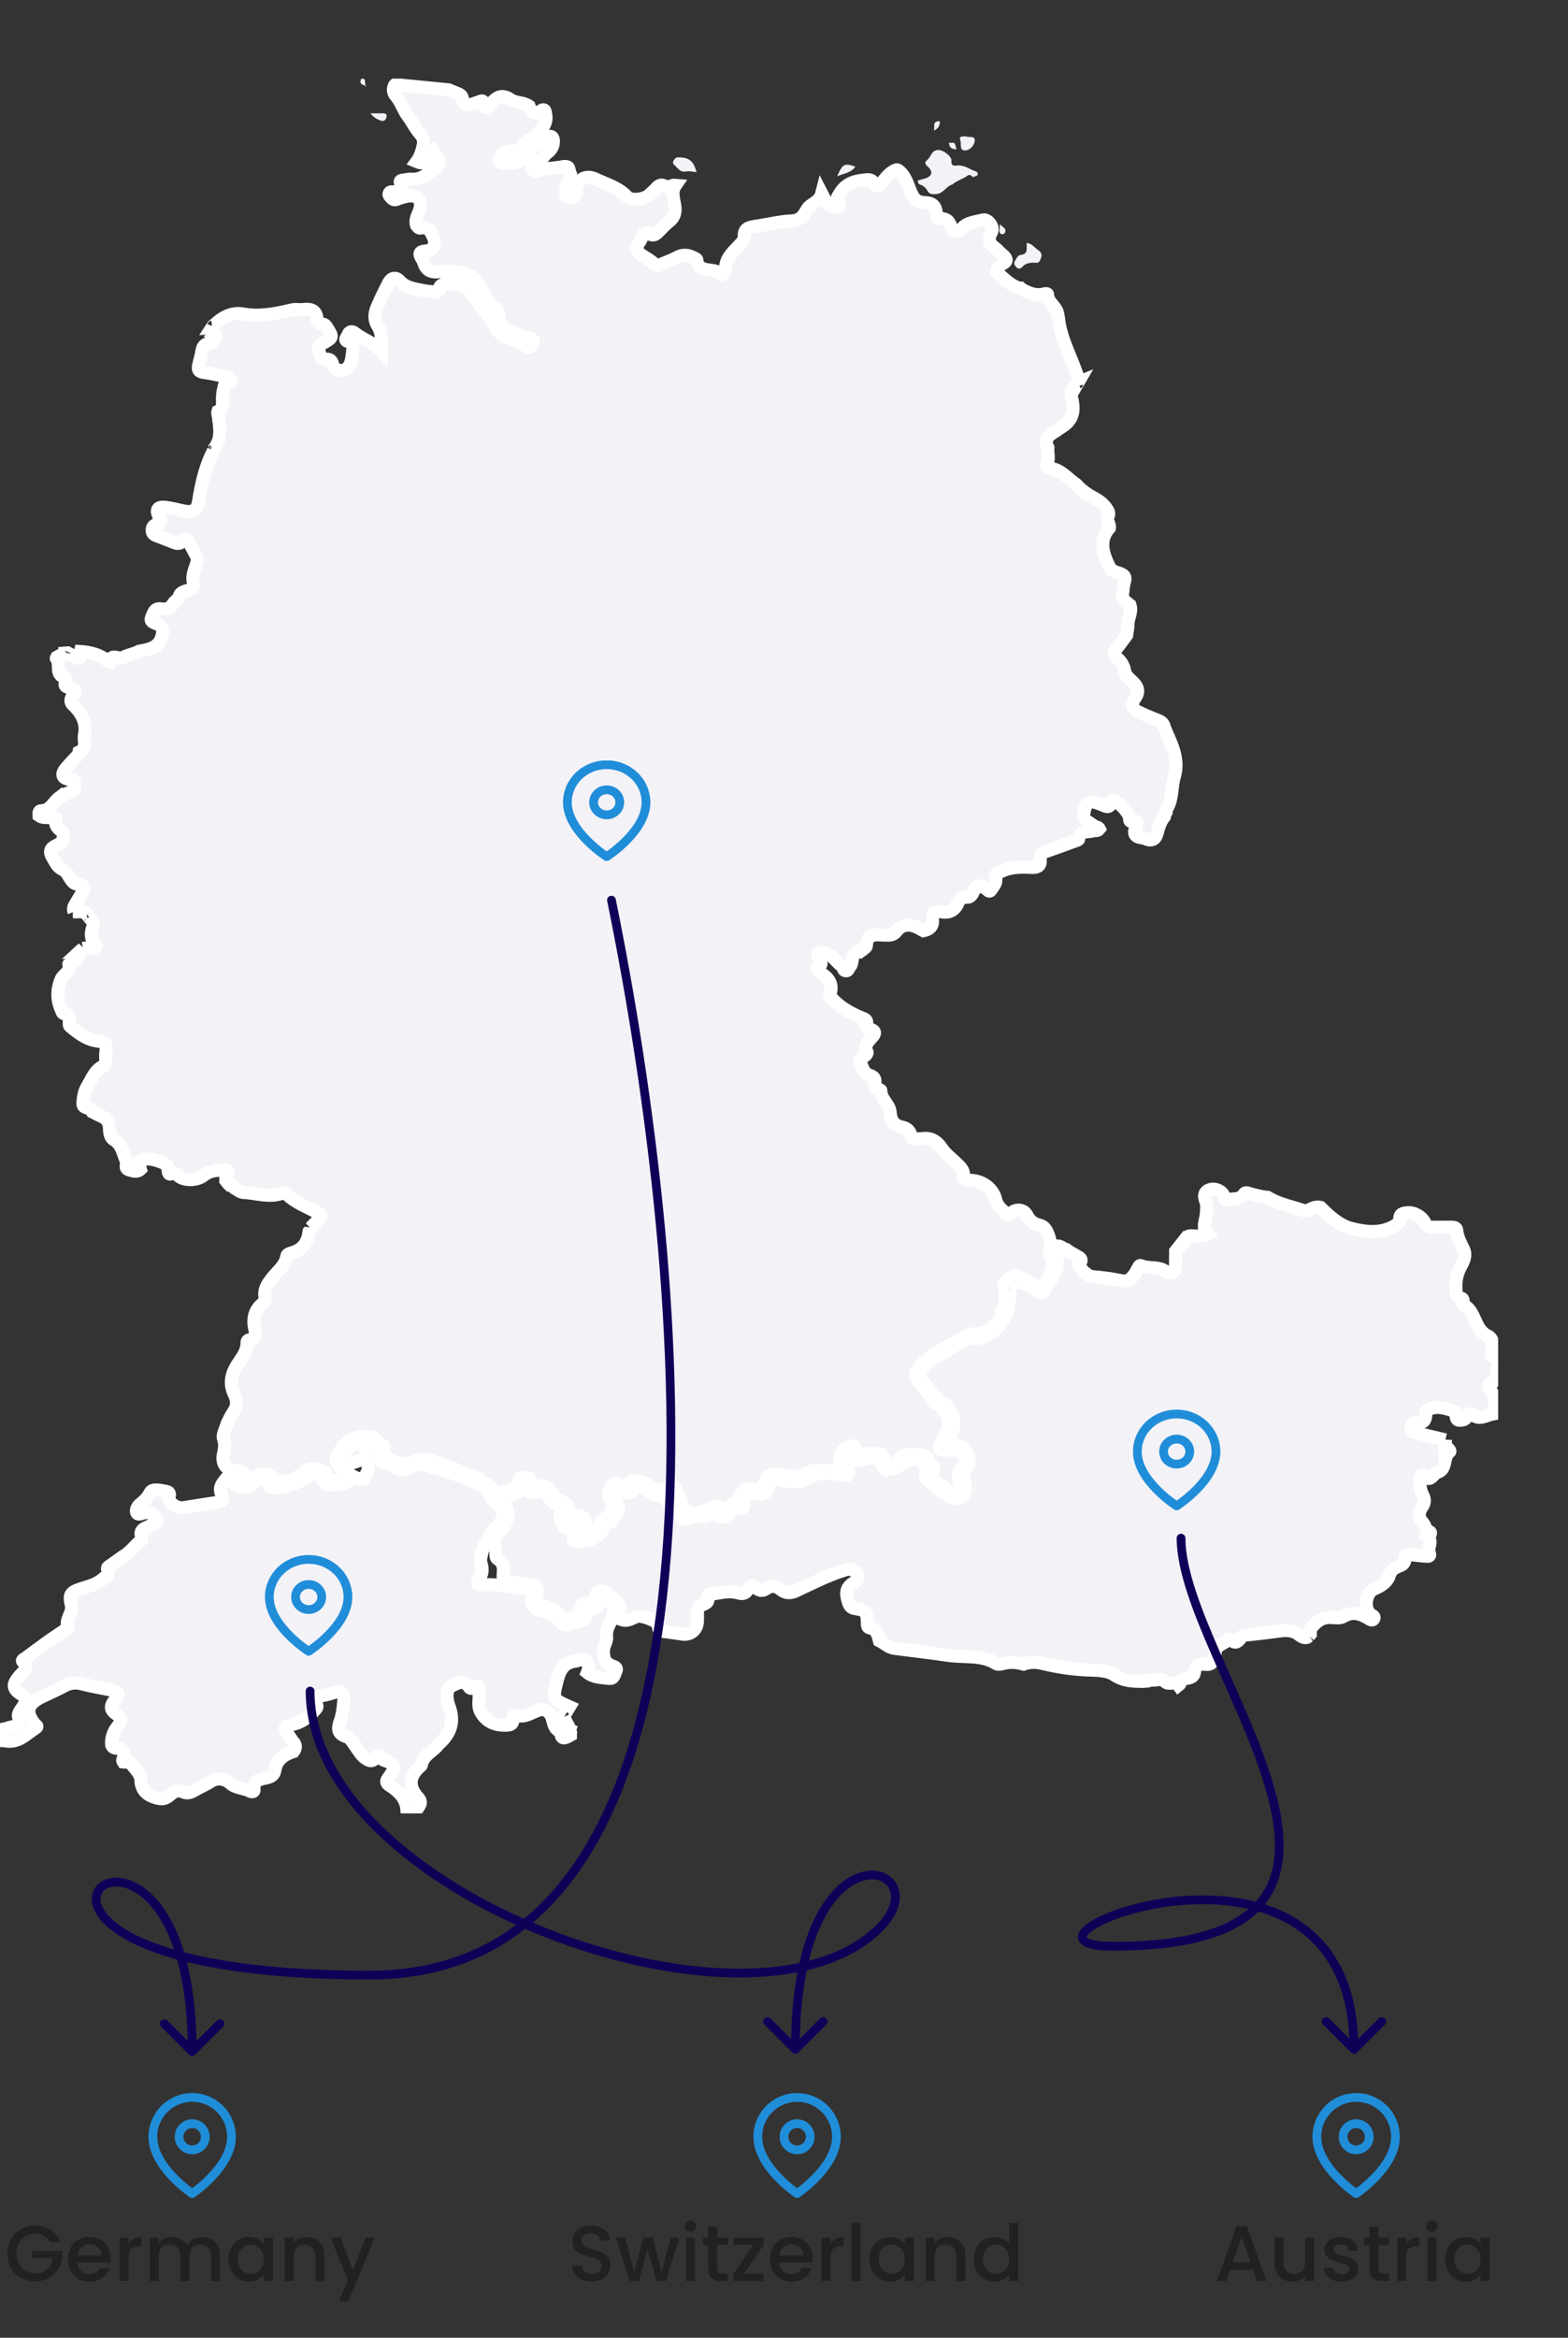 <svg xmlns="http://www.w3.org/2000/svg" width="359" height="535" viewBox="0 0 359 535" fill="none"><rect x="0" y="0" width="359" height="535" fill="#333333" stroke="none"/><g clip-path="url(#clip0_204_3909)"><path d="M330.894 330.167C330.853 330.264 330.835 330.364 330.842 330.47C330.47 331.139 331.235 331.136 331.481 331.426C331.704 331.682 332.131 332.075 331.905 332.238C330.227 333.43 331.478 336.233 329.011 336.982C328.611 337.102 328.313 337.548 327.986 337.861C327.43 338.391 326.954 338.61 326.256 337.944C325.404 337.135 325.116 337.655 325.078 338.554C325.025 339.845 325.178 341.081 325.797 342.259C326.262 343.148 326.231 343.95 325.581 344.883C324.8 346.005 324.636 347.33 325.752 348.468C326.37 349.097 326.283 350.186 327.319 350.559C327.632 350.672 327.531 351.035 327.336 351.265C327.194 351.435 327.003 351.564 326.832 351.714C328.163 352.81 326.752 354.161 327.194 355.273C327.506 356.066 327.26 356.195 326.624 356.152C325.363 356.069 324.105 355.909 322.847 355.779C322.114 355.703 321.53 355.849 321.631 356.715C321.745 357.7 321.113 358.123 320.317 358.409C319.292 358.779 318.455 359.358 318.149 360.39C317.614 362.181 316.141 362.977 314.549 363.663C312.694 364.465 312.173 368.161 313.757 369.423C314.136 369.726 314.897 369.919 314.497 370.498C314.118 371.047 313.545 370.498 313.152 370.275C311.318 369.236 309.581 368.72 307.513 369.972C306.756 370.431 305.487 370.158 304.452 370.152C302.391 370.142 301.151 371.354 300.032 372.778C300.018 373.185 300.004 373.591 299.99 373.997C299.879 374.133 299.768 374.267 299.657 374.403L299.66 374.4C299.521 374.506 299.379 374.616 299.24 374.723C298.455 374.922 297.871 374.443 297.36 374.06C296.005 373.038 294.525 373.041 292.937 373.258C290.372 373.611 287.801 373.914 285.226 374.18C284.719 374.233 284.41 374.343 284.118 374.763C283.545 375.588 282.888 376.367 281.832 375.235C281.675 375.069 281.37 374.946 281.224 375.139C280.345 376.314 278.173 376.361 278.197 378.338C278.201 378.708 277.961 379.074 277.902 379.454C277.739 380.509 277.169 381.028 276.019 380.879C274.594 380.692 273.628 381.138 273.482 382.633C273.399 383.482 272.877 383.885 272.061 384.028C271.206 384.178 270.306 384.264 270.136 385.35C270.119 385.46 269.914 385.546 269.795 385.643C269.017 384.584 267.624 385.766 266.713 384.807C265.987 384.041 264.858 384.504 263.899 384.501C263.499 384.427 263.103 384.398 262.766 384.684C262.575 384.697 262.384 384.714 262.193 384.73C262.061 384.594 261.943 384.597 261.849 384.77L261.831 384.777C259.455 384.767 257.269 384.76 255.031 383.262C253.433 382.19 250.872 382.257 248.721 382.157C245.323 382 242.001 381.484 238.728 380.695C237.213 380.329 235.799 380.296 234.361 380.832C232.731 380.392 231.105 380.253 229.444 380.752C229.027 380.879 228.415 380.932 228.089 380.725C224.68 378.581 220.729 379.387 217.039 378.824C212.974 378.208 208.884 377.762 204.805 377.226C203.429 377.047 202.501 376.024 201.334 375.455C200.997 374.24 200.872 372.912 199.197 372.569C198.432 372.412 198.623 371.716 198.596 371.18C198.471 368.753 198.203 368.514 195.795 368.131C194.76 367.964 194.464 367.468 194.12 366.256C193.519 364.132 193.915 363.087 195.743 362.035C196.222 361.759 196.876 360.846 196.132 359.997C195.368 359.125 194.53 358.949 193.363 359.312C189.509 360.517 185.941 362.341 182.327 364.039C180.896 364.712 179.832 364.632 178.738 363.756C177.661 362.894 176.611 362.757 175.465 363.56C174.648 364.132 173.88 364.086 173.137 363.427C172.376 362.747 171.695 362.791 171.232 363.723C170.732 364.735 169.999 364.832 168.953 364.532C166.83 363.923 164.742 364.592 162.643 364.842C162.275 364.885 161.806 365.108 161.934 365.407C162.528 366.792 161.364 366.992 160.548 367.378C159.863 367.701 159.669 368.197 159.676 368.857C159.683 369.632 159.71 370.411 159.665 371.187C159.551 373.081 157.966 374.273 156.097 373.944C155.023 373.754 153.929 373.664 152.855 373.468C151.92 373.298 150.666 373.674 150.749 371.926C150.791 371.021 146.913 369.599 145.902 369.902C144.776 370.238 143.786 371.117 142.459 370.691C141.767 370.471 141.243 370.348 141.479 369.356C141.642 368.663 142.281 367.828 141.673 367.142C140.777 366.133 139.846 365.075 138.703 364.379C137.855 363.863 136.614 363.813 136.409 365.354C136.263 366.456 135.7 367.016 134.439 366.839C133.279 366.679 132.91 367.338 132.969 368.354C133.007 369.01 133.098 369.939 132.191 369.929C131.065 369.919 129.946 371.257 128.88 370.095C127.573 368.67 125.957 367.891 124.088 367.378C122.583 366.966 122.931 365.527 122.987 364.562C123.059 363.333 122.757 362.867 121.492 362.717C119.779 362.518 118.094 362.075 116.381 361.882C115.394 361.772 115.137 361.439 115.203 360.513C115.301 359.119 115.506 357.747 113.876 356.708C113.212 356.285 113.876 354.777 113.153 353.865C112.25 352.726 113.202 351.934 113.893 351.122C114.293 350.649 114.658 350.153 115.033 349.66C116.885 347.236 116.663 345.009 114.296 342.975C115.902 341.803 118.65 342.705 119.435 340.315C120.665 341.267 121.715 342.256 123.417 341.23C124.185 340.771 124.974 341.134 125.325 342.056C125.766 343.215 126.593 344.017 127.806 344.453C128.629 344.749 129.057 345.192 128.522 346.088C127.855 347.206 128.56 348.252 128.935 349.244C129.258 350.096 129.898 349.657 130.471 349.291C131.093 348.891 131.76 347.859 132.417 348.395C133.001 348.871 132.149 349.78 131.92 350.496C131.694 351.202 130.77 351.967 131.444 352.59C132.042 353.139 133.074 352.73 133.932 352.6C136.027 352.277 137.556 351.325 138.334 349.377C138.435 349.127 138.64 348.731 138.81 348.725C140.266 348.681 140.283 347.43 140.944 346.674C141.948 345.525 141.805 344.66 141.104 343.581C140.832 343.165 140.544 342.722 140.627 342.189C140.773 341.274 141.044 340.538 142.268 341.134C143.393 341.68 144.509 342.216 145.096 340.471C145.277 339.939 145.899 340.049 146.316 340.165C146.917 340.335 147.608 340.508 148.036 340.908C149.471 342.243 150.947 342.812 152.768 341.627C153.008 341.47 153.341 341.384 153.567 341.617C153.908 341.963 153.557 342.219 153.334 342.446C152.507 343.298 152.573 343.834 153.904 343.811C154.78 343.794 155.127 344.207 155.318 344.949C155.499 345.645 155.763 346.324 156.031 346.993C156.26 347.563 156.531 347.902 157.327 347.543C159.196 346.694 161.507 347.596 163.282 346.238C163.359 346.178 163.651 346.244 163.727 346.341C165.068 348.002 166.173 347.103 167.219 346.031C167.81 345.422 168.442 345.072 169.339 345.146C170.249 345.219 170.489 344.856 170.34 343.93C170.138 342.669 170.774 341.836 172.24 341.826C172.702 341.826 173.171 341.78 173.63 341.833C174.943 341.983 175.687 341.463 176 340.225C176.323 338.95 176.938 338.191 178.585 338.7C179.714 339.05 180.982 338.973 182.181 339.113C184.21 339.349 185.451 337.645 187.223 337.252C187.39 337.239 187.56 337.225 187.727 337.209C187.901 337.388 188.067 337.385 188.234 337.199L188.37 337.209L188.502 337.182C189.204 337.175 189.902 337.165 190.604 337.159C191.445 337.325 192.282 337.508 193.126 337.655C194.228 337.845 194.492 337.408 194.124 336.44C193.808 335.614 193.505 334.778 193.314 333.919C193.158 333.207 193.728 332.774 194.315 332.534C195.072 332.228 195.142 332.854 195.263 333.333C195.517 334.362 196.132 334.352 197.074 334.103C198.627 333.696 200.27 333.124 201.681 334.509C201.799 334.625 201.917 334.742 202.036 334.858L202.022 334.885C202.122 335.637 202.348 336.473 203.293 336.323C204.353 336.153 205.51 335.854 206.351 335.254C209.273 333.167 210.573 333.377 212.484 336.5C211.601 337.232 211.626 337.908 212.449 338.73C214.055 340.335 215.816 341.693 217.904 342.699C219.013 343.235 219.711 343.038 220.434 342.186C221.167 341.324 221.285 340.428 220.886 339.406C220.448 338.291 220.292 337.149 221.178 336.167C222.411 334.805 221.966 333.497 221.178 332.162C220.583 331.266 219.649 330.823 218.641 330.6C216.765 330.191 216.754 330.234 217.654 328.516C217.731 328.37 217.804 328.22 217.887 328.077C219.253 325.606 218.009 322.014 215.364 320.789L215.302 320.802L214.93 320.469C213.714 319.044 212.494 317.623 211.285 316.191C210.823 315.645 210.09 315.009 210.573 314.327C211.494 313.025 212.39 311.33 213.738 310.758C216.74 309.486 219.117 307.242 222.192 306.167C225.834 306.856 227.96 304.376 229.691 302.188C230.973 300.57 231.035 298.07 231.244 295.883C231.244 295.217 231.244 294.551 231.247 293.882L231.24 293.888C231.358 293.775 231.477 293.662 231.595 293.549L231.588 293.556L231.942 293.216L231.935 293.223C232.401 293.223 232.866 293.223 233.329 293.223L233.322 293.216C233.443 293.329 233.561 293.442 233.683 293.556C235.222 293.872 236.411 294.851 237.759 295.523C238.287 295.786 238.798 296.029 239.19 295.323C240.01 293.849 240.848 292.377 241.675 290.905V290.899C242.342 290.063 241.897 289.118 241.956 288.222C242.047 287.906 242.616 287.57 242.033 287.267C241.181 286.827 241.028 286.028 241.48 285.489C241.998 284.873 242.811 285.192 243.433 285.699C243.593 285.828 243.85 285.842 244.062 285.908C244.75 286.488 245.566 286.874 246.338 287.33C247.022 287.736 248.141 288.076 247.092 289.284C246.644 289.803 248.906 292.071 250.104 292.174C252.37 292.364 254.59 292.623 256.828 293.113C258.583 293.496 259.632 291.991 260.372 290.553C260.657 290.236 260.779 289.454 261.192 289.637C262.707 290.296 264.375 289.93 265.918 290.456C266.887 290.786 267.982 292.087 269.076 290.573C269.097 290.453 269.114 290.333 269.135 290.216C269.146 288.925 269.156 287.636 269.166 286.344C269.274 286.208 269.385 286.071 269.493 285.935V285.938C269.608 285.828 269.726 285.715 269.841 285.605C269.955 285.495 270.073 285.382 270.188 285.272C270.303 285.159 270.421 285.049 270.536 284.939C270.65 284.826 270.768 284.716 270.883 284.603C270.994 284.477 271.109 284.35 271.22 284.224C271.248 284.12 271.255 284.017 271.237 283.911C271.498 283.168 271.922 282.772 272.86 282.819C274.052 282.875 275.299 283.065 276.477 282.396C275.105 280.978 276.081 279.38 276.185 277.868C276.258 276.813 276.429 275.804 276.019 274.779C275.57 273.65 275.748 272.645 277.057 272.235C278.322 271.839 279.962 272.688 280.202 273.773C280.317 274.286 280.536 274.692 281.074 274.552C282.349 274.223 283.92 274.655 284.803 273.284C285.157 272.731 285.609 273.034 286.026 273.147C287.416 273.517 288.795 273.913 290.244 274.02C292.742 275.568 295.647 276.09 298.392 277.023C299.073 277.252 299.633 276.919 300.178 276.646C300.876 276.297 301.571 276.144 302.339 276.32C304.337 278.341 306.69 280.425 309.254 281.094C312.524 281.95 316.314 282.476 319.608 280.332C320.126 279.996 320.554 279.649 320.501 279.027C320.394 277.732 321.335 277.605 322.287 277.535C323.83 277.422 325.588 278.447 326.242 279.872C326.568 280.578 327.037 280.884 327.843 280.864C329.289 280.828 330.738 280.864 332.183 280.851C332.795 280.844 333.476 280.878 333.532 281.574C333.664 283.155 334.411 284.487 335.085 285.882C335.721 287.197 335.192 288.482 334.529 289.67C333.598 291.328 333.226 293.069 333.34 294.954C333.396 295.889 333.375 296.755 334.518 297.078C335.488 297.351 334.508 298.303 335.067 298.606C338.003 300.191 337.451 304.209 340.62 305.721C342.1 306.426 341.714 308.108 341.655 309.479C341.645 309.749 341.089 310.009 341.405 310.139C343.764 311.091 342.778 312.952 342.753 314.533C342.743 315.319 342.604 316.041 341.6 316.338C340.808 316.571 340.742 317.433 341.106 317.862C342.298 319.261 341.694 321.128 342.614 322.577C342.882 322.996 342.799 323.512 342.142 323.549C340.453 323.649 338.823 325.263 337.048 323.649C336.551 323.196 336.075 323.735 335.856 324.208C335.502 324.974 334.713 325.037 334.098 325.024C333.438 325.01 333.393 324.278 333.33 323.735C333.281 323.309 333.042 322.903 332.687 322.806C330.835 322.314 328.98 321.568 327.048 322.583C326.492 322.876 326.408 323.316 326.415 323.838C326.429 325.077 325.773 325.743 324.501 325.573C323.368 325.42 323.222 326.219 323.045 326.845C322.805 327.7 323.618 327.78 324.226 327.927C326.457 328.463 328.688 328.992 330.919 329.525V329.515C330.905 329.738 330.891 329.958 330.877 330.181L330.894 330.167Z" fill="#F2F2F7" stroke="white" stroke-width="3"></path><path d="M89.511 405.998C90.595 404.702 90.332 403.741 88.722 403.115C88.299 402.948 87.694 402.852 87.513 402.542C86.947 401.57 86.419 401.72 85.835 402.439C85.21 403.205 84.619 402.968 83.9 402.542C82.711 401.836 82.162 400.661 81.391 399.642C80.755 398.803 80.341 397.741 79.191 397.388C77.319 396.812 77.305 395.531 77.826 394.096C78.416 392.461 78.611 390.763 78.726 389.065C78.84 387.347 78.125 386.871 76.429 387.357C75.658 387.58 74.893 387.843 74.104 387.973C72.749 388.2 71.676 388.509 72.492 390.184C72.749 390.713 72.315 391.093 71.967 391.482C70.55 393.077 68.885 394.289 66.689 394.695C65.171 394.975 64.865 395.634 65.862 396.826C66.328 397.382 66.627 398.071 67.113 398.607C67.812 399.376 67.76 400.085 67.179 400.847C64.976 401.553 63.309 402.735 62.937 405.122C62.77 406.184 62.106 406.63 60.98 406.87C59.591 407.163 57.919 407.399 58.163 409.49C58.242 410.173 57.589 410.103 57.172 409.886C55.737 409.147 54.021 409.294 52.645 408.049C51.592 407.096 49.82 406.687 48.201 407.729C47.012 408.495 45.661 409.031 44.448 409.77C43.597 410.289 42.773 410.472 41.863 410.063C40.747 409.56 39.903 409.95 39.066 410.665C38.124 411.471 37.446 411.96 35.751 411.431C34.302 410.978 33.402 410.492 32.763 409.374C32.443 408.818 32.29 408.115 32.262 407.469C32.189 405.748 30.803 404.773 29.941 403.501C29.483 402.822 28.784 403.344 28.232 403.248C27.929 402.822 28.232 402.465 28.319 402.113C28.582 401.001 28.273 400.295 26.998 400.128C26.435 400.055 25.817 400.038 25.573 399.383C25.41 397.758 25.928 396.32 26.956 395.065C27.832 393.996 27.856 393.09 26.637 392.275C25.316 391.389 25.136 390.513 26.216 389.175C27.519 387.557 27.245 387.131 25.195 386.708C23.054 386.265 20.89 385.919 18.78 385.366C17.276 384.97 15.99 385.137 14.649 385.866C12.995 386.761 11.254 387.517 9.555 388.336C6.233 389.941 5.754 391.799 7.967 394.575C8.193 394.858 8.801 395.038 8.186 395.424C6.028 396.792 4.239 398.99 1.181 398.384C0.764 398.301 -0.299 398.497 0.08 397.951C0.597 397.205 -0.813 395.93 0.879 395.684C1.501 395.594 2.095 395.344 2.71 395.201C3.916 394.921 5.083 394.868 4.277 393.007C3.884 392.101 5.045 391.009 5.573 390.047C6.077 389.125 6.181 388.523 5.097 387.887C2.404 386.312 3.12 385.207 4.489 383.519C5.257 382.573 6.807 381.794 5.233 380.256C4.861 379.893 5.677 379.593 6.004 379.347C7.766 378.022 9.559 376.73 11.341 375.425C12.606 374.573 13.874 373.724 15.132 372.865C15.316 372.739 15.632 372.489 15.598 372.412C14.788 370.588 16.769 369.173 16.341 367.372C15.747 364.865 16.095 364.392 18.697 363.54C20.375 362.987 22.123 362.601 23.489 361.382C24.177 360.767 25.236 360.437 24.646 359.172C24.423 358.696 25.028 358.433 25.382 358.176C26.247 357.541 27.13 356.925 28.006 356.302C29.691 355.386 30.779 353.845 32.168 352.62C32.363 352.45 32.592 352.077 32.519 351.911C31.654 349.907 33.419 349.72 34.569 349.081C35.122 348.775 36.189 348.685 35.921 347.856C35.643 346.993 34.927 346.241 33.809 346.158C33.579 346.141 33.346 346.178 33.117 346.191C32.488 346.231 31.64 346.92 31.303 346.141C31.05 345.559 31.512 344.676 32.085 344.234C33.068 343.478 33.801 342.729 34.406 341.56C34.917 340.575 36.793 341.091 38.062 341.317C39.045 341.494 38.816 342.159 38.656 342.865C38.437 343.841 40.574 345.269 41.863 345.066C44.552 344.646 47.238 344.204 49.931 343.811C51.008 343.654 51.217 342.825 50.876 342.233C49.733 340.235 51.265 339.176 52.408 337.585C52.686 339.589 54.313 339.975 55.602 340.265C57.061 340.595 58.117 339.23 59.295 338.504C60.425 338.354 61.331 338.467 61.589 339.819C61.745 340.648 62.544 340.468 63.156 340.415C65.772 340.185 68.204 339.556 70.341 337.938C71.943 336.723 73.257 337.146 74.104 338.897C74.299 339.296 74.424 339.792 75.004 339.776C76.141 339.746 77.315 340.089 78.399 339.486C78.573 339.403 78.743 339.323 78.917 339.24L79.004 339.28L79.091 339.236C79.379 339.21 79.674 339.193 79.831 338.9C79.831 338.9 79.859 338.86 79.855 338.86C80.414 338.597 79.751 337.861 80.366 337.618C81.783 338.467 83.232 338.807 83.451 338.244C83.837 337.252 84.671 336.29 84.16 335.085C83.826 334.296 83.281 333.959 82.409 334.212C81.863 334.372 81.304 334.519 80.79 334.755C79.528 335.331 78.597 335.128 78.052 333.826C78.132 333.487 78.02 333.084 78.396 332.837L78.75 332.505C79.212 332.018 79.737 331.572 80.123 331.033C80.783 330.107 81.818 330.107 82.756 330.041C83.736 329.971 83.093 330.887 83.358 331.296C83.625 331.712 83.906 331.869 84.313 331.519C85.751 330.287 85.925 331.722 86.137 332.435C86.499 333.653 87.044 334.542 88.42 334.815C89.164 334.962 89.813 335.341 90.408 335.791C91.141 336.346 91.853 336.426 92.798 336.173C94.223 335.791 95.647 334.918 97.131 335.248C101.61 336.24 105.853 337.895 109.97 339.846C112.044 340.991 112.406 343.531 114.473 344.826C115.206 345.286 115.589 347.11 114.553 348.385C112.753 350.606 110.873 352.786 110.245 355.669C110.088 356.392 109.914 357.084 110.13 357.784C110.526 359.062 110.491 360.191 109.675 361.396C108.796 362.691 110.008 362.731 110.877 362.691C114.136 362.538 117.291 363.184 120.481 363.666C121.652 363.843 121.992 364.296 121.805 365.261C121.405 367.305 122.375 368.381 124.404 368.65C126.232 368.893 127.326 370.122 128.452 371.297C129.05 371.92 129.581 372.079 130.387 371.667C130.985 371.36 131.673 371.19 132.344 371.037C133.535 370.764 134.595 370.445 134.303 368.91C134.206 368.397 134.491 368.004 135.089 368.094C136.6 368.324 137.173 367.518 137.375 366.276C137.576 365.018 138.171 365.331 138.876 365.904C140.766 367.435 141.002 368.567 139.856 370.991C139.289 372.186 138.702 373.255 138.897 374.749C138.998 375.505 138.219 376.571 138.171 377.623C138.091 379.234 138.344 380.586 140.148 381.241C140.697 381.441 141.44 381.634 140.989 382.52C140.631 383.226 140.631 384.268 139.376 384.101C137.681 383.875 135.898 383.935 134.48 382.766C134.863 381.837 134.925 380.922 134.185 380.133C133.407 379.304 132.587 380.066 131.781 380.149C128.73 380.466 128.018 382.76 127.458 385.017C126.503 388.875 126.576 388.892 130.38 390.593C129.95 391.302 129.522 392.005 129.095 392.711C128.904 392.841 128.834 392.974 129.084 393.114L129.077 393.097C129.178 393.263 129.279 393.43 129.383 393.6C129.383 393.6 129.394 393.736 129.394 393.739C129.508 393.916 129.619 394.092 129.734 394.266L129.741 394.405C129.856 394.582 129.967 394.758 130.082 394.931V395.071C130.116 395.347 130.116 395.637 130.419 395.8L130.412 395.82C130.474 396.017 130.54 396.21 130.603 396.406C130.603 396.636 130.599 396.866 130.596 397.095C129.522 397.691 128.393 398.42 128.414 396.29C126.252 395.601 126.979 393.263 125.756 392.012C124.977 391.216 124.3 391.063 123.184 391.422C121.614 391.932 120.206 393.147 118.302 392.544C117.59 392.318 117.534 393.173 117.486 393.57C117.336 394.782 116.621 394.812 115.564 394.808C113.111 394.802 111.304 393.913 110.095 391.832C109.272 390.41 109.855 388.909 109.661 387.454C109.55 386.615 110.099 384.977 108.16 386.305C107.882 386.495 107.569 386.365 107.42 386.109C106.308 384.188 104.685 385.233 103.525 385.766C102.319 386.315 102.232 387.753 102.427 389.009C102.52 389.605 102.694 390.197 102.899 390.77C104.049 394.009 103.156 396.709 100.599 398.993C100.349 399.216 100.154 399.496 99.935 399.749C98.646 401.031 96.829 401.909 96.471 403.917C96.44 404.1 96.189 404.253 96.026 404.403C93.656 406.537 93.465 408.954 95.724 411.405C96.895 412.676 95.752 413.385 95.331 414.288C95.046 414.897 94.532 415.246 93.795 414.85C93.58 414.734 93.187 414.88 93.177 414.447C93.118 411.697 91.401 410.01 89.184 408.575C87.718 407.626 89.16 406.85 89.504 406.018L89.511 405.998Z" fill="#F2F2F7" stroke="white" stroke-width="3"></path><path d="M187.835 336.496C186.528 336.37 185.329 336.566 184.242 337.362C182.953 338.304 181.455 337.748 180.044 337.728C179.475 337.721 178.898 337.615 178.335 337.505C176.604 337.169 175.413 337.642 175.072 339.439C174.822 340.758 173.835 340.908 172.716 340.774C171.219 340.598 169.888 340.804 169.429 342.392C169.002 343.874 167.518 344.207 166.559 345.106C166.316 345.332 166.048 345.585 165.68 345.269C164.617 344.36 163.561 344.806 162.504 345.279C161.622 345.675 160.788 346.075 159.752 346.168C157.775 346.344 156.5 345.981 156.08 343.821C155.899 342.898 155.127 342.039 154.829 341.047C154.53 340.049 153.762 339.962 152.914 340.415C151.33 341.26 149.919 341.26 148.567 339.919C147.779 339.133 146.576 339.1 145.52 338.853C144.908 338.71 144.29 338.827 144.147 339.509C143.939 340.498 143.383 340.382 142.632 340.129C141.865 339.872 140.961 338.963 140.287 339.786C139.557 340.674 139.05 342.066 139.655 343.065C141.055 345.369 139.901 346.607 138.07 347.812C137.674 348.072 137.473 348.611 137.195 349.031C136.885 349.497 136.66 350.036 136.27 350.426C135.468 351.235 134.175 351.758 133.317 351.365C132.42 350.952 133.498 349.973 133.709 349.254C133.904 348.591 134.571 347.969 133.633 347.376C132.81 346.857 132.003 346.547 131.149 347.383C130.815 347.709 130.353 348.245 129.86 347.876C129.29 347.446 129.456 346.827 129.814 346.228C130.523 345.049 130.03 344.267 128.831 343.707C128.018 343.328 127.17 343.032 126.666 342.159C125.384 339.939 125.033 339.806 122.295 340.175C121.722 340.252 121.065 340.681 121.347 339.569C121.489 339.003 121.802 338.267 120.808 338.144C120.03 338.048 118.953 337.881 118.737 338.853C118.167 341.427 115.818 341.111 114.029 341.717C113.591 341.863 113.344 341.73 113.108 341.27C112.469 340.029 111.176 339.476 110.005 338.813C108.963 337.711 107.364 337.761 106.082 337.089C104.029 336.01 101.77 335.248 99.532 334.549C98.299 334.162 96.885 333.73 95.627 334.229C93.177 335.208 90.912 335.195 88.723 333.686C88.678 333.653 88.622 333.626 88.57 333.61C87.607 333.333 87.239 332.801 87.736 331.875C88.094 331.206 88.038 330.653 87.124 330.574C86.454 330.517 86.242 330.077 86.103 329.608C85.908 328.952 85.502 328.882 84.838 328.792C81.235 328.31 78.942 329.938 77.357 332.831C76.488 334.172 77.263 335.071 78.222 335.967C78.597 336.32 79.411 336.25 79.362 337.019L79.386 337.089C79.268 337.202 79.15 337.315 79.032 337.428V337.415C78.41 337.538 78.448 338.038 78.386 338.477C76.912 338.74 75.262 339.546 74.692 337.239C74.584 336.809 74.07 336.646 73.611 336.493C72.027 335.96 70.557 336.017 69.268 337.165C67.704 338.56 65.769 338.977 63.733 339.123C63.305 339.153 62.67 339.356 62.506 338.817C61.86 336.696 60.307 337.422 58.886 337.681C58.427 337.911 57.951 338.114 57.517 338.377C56.304 339.116 55.435 339.466 55.668 337.435C55.786 336.42 54.74 336.666 54.132 336.629C51.891 336.49 50.734 335.085 51.123 332.971C51.346 331.759 51.655 330.637 51.179 329.278C50.842 328.323 51.679 326.988 51.992 325.823C52.447 324.96 52.815 324.042 53.375 323.246C54.337 321.878 54.382 320.592 53.642 319.088C52.635 317.037 52.791 315.016 53.952 312.935C54.963 311.127 56.624 309.546 56.551 307.265C56.54 306.959 56.745 306.686 57.03 306.643C58.952 306.353 58.552 305.198 58.291 303.926C57.84 301.722 58.298 299.705 60.234 298.223C60.738 297.837 60.765 297.354 60.682 296.885C60.366 295.134 61.231 293.845 62.267 292.524C63.521 290.925 65.314 289.654 65.672 287.466C65.752 286.977 66.454 286.811 66.923 286.674C69.407 285.958 70.453 284.217 70.769 281.917C71.075 281.65 71.124 281.291 71.176 280.928L71.151 280.948C71.269 280.815 71.391 280.685 71.509 280.552C72.1 279.959 72.698 279.37 73.278 278.767C73.563 278.471 73.83 278.144 73.226 277.881C73.094 277.792 72.962 277.698 72.829 277.608L72.812 277.578C70.356 276.22 67.635 275.265 65.602 273.25C65.362 273.014 65.025 272.934 64.647 273.071C61.634 274.163 58.653 273.021 55.661 272.884C55.001 272.854 54.372 272.248 53.729 271.909C53.493 271.499 53.142 271.256 52.642 271.246C52.541 271.153 52.444 271.063 52.343 270.97L52.312 270.913C52.211 270.793 52.11 270.677 52.013 270.557L52.023 270.567C51.915 270.434 51.808 270.301 51.7 270.171C51.7 269.994 51.7 269.818 51.7 269.638C52.034 269.349 52.023 268.952 52.061 268.57C52.124 268.523 52.131 268.466 52.082 268.406C52.291 268.207 52.298 268.037 52.006 267.91C50.056 267.674 48.145 267.787 46.575 269.032C45.188 270.128 42.468 270.304 41.005 269.235C40.466 268.843 40.171 268.044 39.149 268.636C38.604 268.952 38.493 268.133 38.486 267.777C38.465 266.615 37.749 266.236 36.724 265.866C35.042 265.26 33.374 264.791 31.807 265.863C31.029 266.396 32.058 266.982 32.19 267.557C31.384 268.356 30.452 267.964 29.601 267.734C28.343 267.398 29.205 266.322 28.941 265.76C28.173 264.115 27.975 262.124 26.276 260.946C24.875 260.24 25.174 258.605 25.018 257.676C24.639 255.419 22.683 255.502 21.453 254.557C21.369 254.49 21.241 254.477 21.133 254.437C21.046 254.294 20.973 254.141 20.866 254.014C20.32 253.391 18.882 253.708 18.982 252.433C19.087 251.128 19.239 249.833 19.966 248.661C21.032 246.936 21.627 244.885 23.757 243.923C24.292 243.68 24.201 243.067 24.212 242.575C24.226 241.965 24.146 241.346 24.243 240.75C24.559 238.803 24.094 238.496 22.137 238.213C19.723 237.864 17.825 236.332 16.015 234.834C15.768 234.631 15.88 233.989 15.883 233.552C15.89 232.777 15.831 232.078 14.785 232.004C14.257 231.968 14.239 231.558 14.076 231.202C12.982 228.852 13.002 226.478 13.975 224.131C14.462 222.959 16.293 222.409 15.744 220.685C15.716 220.595 16.481 220.245 16.898 220.059C17.495 219.789 18.037 219.493 18.048 218.757L17.995 218.707C18.103 218.574 18.211 218.438 18.319 218.305C18.444 218.032 18.565 217.755 18.691 217.482C18.805 217.326 18.92 217.169 19.035 217.013L19.007 217.039C19.931 216.86 20.939 217.322 21.811 216.71H21.835C22.165 216.533 22.05 216.357 21.835 216.184C20.692 214.935 20.761 213.524 21.276 212.082C21.533 211.356 21.338 210.814 20.765 210.341C20.65 210.211 20.539 210.078 20.424 209.948C20.424 209.948 20.438 209.968 20.435 209.968C20.317 209.815 20.198 209.662 20.08 209.509L20.07 209.359C20.039 209.126 19.91 208.983 19.656 208.959L19.576 208.923C19.576 208.923 19.497 208.953 19.493 208.953C18.694 208.387 17.766 208.783 16.911 208.636L16.953 208.63C16.647 207.927 16.971 207.355 17.342 206.772C17.791 206.066 18.169 205.317 18.635 204.621C19.458 203.383 19.556 202.471 17.652 202.317C16.939 202.261 16.581 201.775 16.216 201.252C15.675 200.473 15.23 199.408 14.451 199.051C13.082 198.426 12.759 197.43 12.068 196.295C10.89 194.354 12.102 193.878 13.242 193.315C14.42 192.733 14.583 191.92 14.476 190.868C14.458 190.705 14.49 190.452 14.396 190.392C13.312 189.696 12.457 188.964 12.797 187.479C12.884 187.106 12.061 187.129 11.606 187.106C10.699 187.056 9.747 187.236 8.937 186.65C8.906 186.207 8.874 185.548 9.375 185.548C11.713 185.555 12.235 183.324 13.788 182.395C13.92 182.292 14.052 182.189 14.184 182.086L14.232 182.126C15.004 181.753 15.765 181.353 16.554 181.017C17.575 180.584 16.946 179.738 17.064 179.109C17.186 178.463 16.501 178.427 15.97 178.367C14.347 178.187 13.934 177.295 14.934 176.02C15.591 175.184 16.349 174.415 17.075 173.626C17.495 173.17 17.999 172.774 18.1 172.124C19.104 171.662 19.472 170.896 19.358 169.844C19.292 169.248 19.253 168.622 19.361 168.036C19.893 165.136 18.52 162.986 16.488 161.071C16.012 160.352 16.279 159.756 16.759 159.137C17.415 158.288 17.415 157.619 16.098 157.426C15.178 157.289 14.556 156.966 15.098 155.904C15.258 155.591 15.164 155.145 14.823 155.042C12.433 154.293 14.024 151.939 12.888 150.694C12.86 150.664 12.982 150.508 13.03 150.408C13.173 150.331 13.312 150.251 13.454 150.171C13.69 150.045 13.927 149.918 14.163 149.792L14.149 149.805C14.385 149.689 14.622 149.575 14.858 149.459C14.858 149.459 14.844 149.476 14.844 149.472C15.063 149.456 15.282 149.439 15.501 149.422C15.945 149.665 16.376 149.938 16.842 150.141C17.287 150.334 17.69 150.834 18.235 150.558C18.972 150.188 18.284 149.575 18.406 149.099C20.64 149.249 22.714 149.798 24.511 151.127C24.677 151.25 24.927 151.267 25.136 151.333C25.616 149.422 27.203 151.067 28.197 150.471C29.281 149.822 30.692 149.722 31.825 149.056C34.059 148.603 36.318 148.354 37.068 145.62C37.44 144.262 37.409 143.466 36.029 142.82C35.4 142.527 34.215 142.364 34.733 141.256C35.16 140.343 35.327 139.032 37.016 139.355C38.124 139.564 39.017 139.152 39.643 138.159C40.025 137.553 40.928 137.117 41.043 136.511C41.391 134.637 44.855 135.676 44.288 133.405C43.847 131.641 44.643 130.282 45.07 128.781C45.216 128.268 45.272 127.819 45.022 127.349C44.417 126.214 43.84 125.065 43.191 123.957C42.846 123.368 42.346 122.991 41.776 123.794C41.231 124.563 40.546 124.423 39.799 124.127C38.524 123.617 37.238 123.131 35.953 122.642C35.331 122.405 34.83 122.129 34.848 121.353C34.862 120.651 35.091 120.248 35.852 120.035C37.148 119.672 36.689 118.853 36.321 118.054C35.668 116.642 36.147 115.913 37.746 116.093C39.226 116.26 40.678 116.652 42.141 116.962C44.052 117.368 45.147 116.762 45.446 114.878C46.085 110.83 46.933 106.848 48.872 103.152L48.865 103.159C49.146 103.002 49.163 102.736 49.177 102.47C50.807 100.279 50.31 97.842 50.015 95.445C49.963 95.016 49.751 94.603 49.893 94.157C50.793 93.717 51.008 92.968 50.95 92.076C50.873 90.914 51.008 89.775 51.273 88.637C51.384 88.161 51.492 87.818 52.037 87.688C52.402 87.601 52.968 87.541 52.861 87.039C52.77 86.606 52.322 86.33 51.846 86.233C50.112 85.877 48.385 85.444 46.634 85.224C45.366 85.064 45.279 84.439 45.505 83.506C45.685 82.757 45.88 82.012 46.054 81.263C46.321 80.087 46.224 78.706 48.09 78.586C48.399 78.566 48.667 77.957 48.952 77.62L48.924 77.577C49.803 77.247 49.469 76.741 49.059 76.335C48.628 75.906 48.427 75.463 48.562 74.884L48.552 74.9C48.799 74.874 48.892 74.724 48.896 74.501C50.79 72.733 52.895 71.358 55.696 71.864C59.549 72.563 63.229 71.764 66.923 70.915C67.145 70.865 67.378 70.849 67.607 70.819C68.128 70.835 68.656 70.918 69.164 70.855C70.988 70.626 72.433 70.819 72.572 73.049C72.607 73.632 72.979 74.238 73.809 74.195C74.383 74.165 74.598 74.561 74.841 74.94C76.29 77.184 76.287 77.251 73.9 78.562C73.174 78.962 72.624 79.441 72.993 80.277C73.337 81.063 73.187 82.328 74.664 82.208C75.522 82.141 75.922 82.531 76.127 83.277C76.422 84.335 77.27 84.865 78.323 84.785C79.411 84.702 80.05 83.819 80.314 82.917C80.637 81.812 80.71 80.633 80.839 79.481C80.905 78.905 80.773 78.279 80.046 78.206C78.42 78.036 79.536 77.131 79.661 76.688C79.88 75.926 80.547 75.649 81.263 76.239C83.055 77.71 85.432 78.346 87.333 80.354C87.388 78.13 87.583 76.312 86.433 74.507C85.665 73.309 85.703 71.797 86.249 70.482C87.058 68.531 88.014 66.634 88.976 64.743C89.557 63.601 90.599 63.298 91.471 64.277C92.892 65.881 94.835 66.084 96.739 66.471C97.524 66.63 98.334 66.707 99.133 66.803C99.863 66.893 100.568 66.923 100.641 65.941C100.676 65.495 100.978 65.305 101.381 65.129C102.868 64.476 106.576 65.282 107.5 66.6C109.522 69.487 111.857 72.157 113.633 75.217C114.286 76.342 115.471 77.114 116.847 77.584C118.084 78.007 119.373 78.399 120.408 79.248C120.77 79.545 121.142 79.565 121.503 79.275C121.861 78.992 122.187 78.689 122.146 78.17C122.097 77.55 121.628 77.537 121.166 77.46C119.366 77.171 117.855 76.259 116.274 75.446C114.894 74.737 114.217 73.748 114.164 72.29C114.14 71.618 114.078 70.789 113.49 70.469C111.381 69.324 110.916 67.166 109.891 65.372C108.57 63.051 106.416 62.299 103.879 62.179C102.726 62.126 101.555 62.069 100.412 62.193C98.848 62.362 97.729 61.953 97.163 60.478C97.017 60.122 96.913 59.739 96.715 59.413C96.03 58.304 95.63 57.528 97.66 57.425C99.195 57.345 99.876 55.757 99.286 54.445C98.709 53.164 98.261 51.795 96.301 52.185C95.835 52.278 95.617 51.858 95.373 51.556C94.932 50.277 95.7 49.212 96.065 48.083C96.791 45.833 95.575 44.428 93.229 44.904C92.451 45.06 91.666 45.267 90.94 45.576C90.342 45.833 89.974 45.699 89.602 45.27C89.348 44.974 88.959 44.711 89.098 44.281C89.293 43.678 89.873 44.008 90.279 43.905C91.291 43.645 92.708 43.629 91.76 41.974C91.475 41.475 91.676 41.285 92.222 41.238C92.851 41.185 93.487 40.962 94.102 41.015C96.662 41.231 98.222 39.547 99.97 38.248C100.888 37.566 100.617 36.394 99.202 34.596C98.195 35.725 98.045 38.095 95.425 36.99C96.204 35.941 96.562 34.723 96.864 33.444C97.128 32.346 96.965 31.51 96.242 30.708C95.106 29.453 94.404 27.898 93.421 26.613C92.27 25.115 91.84 23.303 90.609 21.915C89.974 21.196 89.939 20.257 90.318 19.571C90.707 18.869 91.569 19.478 92.222 19.541C95.717 19.878 99.209 20.224 102.701 20.564C103.442 20.866 104.178 21.173 104.922 21.472C105.36 21.649 105.686 21.852 105.808 22.375C106.19 24.036 106.715 24.289 108.438 23.736C108.928 23.58 109.411 23.397 109.894 23.217C110.318 23.057 110.655 22.977 110.69 23.607C110.78 25.115 111.517 24.685 112.153 23.973C113.48 22.488 114.658 21.256 116.937 22.831C118.077 23.616 119.852 23.373 121.103 24.262C121.59 25.674 122.379 26.38 123.88 25.324C124.429 24.938 124.776 25.131 124.859 25.671C125.019 26.709 125.214 27.508 124.522 28.76C123.174 31.204 120.395 31.973 118.991 34.147C118.713 34.58 118.202 34.546 117.736 34.54C117.33 34.536 116.899 34.456 116.527 34.563C115.433 34.879 114.349 35.645 114.345 36.614C114.338 37.839 115.69 37.123 116.43 37.263C118.633 37.679 119.891 36.161 120.836 34.766C122.003 33.045 123.946 32.535 125.457 31.387C125.964 31.001 126.635 31.191 126.698 32.139C126.784 33.461 126.131 34.423 125.134 35.106C124.331 35.655 124.168 37.173 122.486 36.627C122.01 36.474 121.819 37.669 121.83 38.358C121.843 39.234 122.438 39.43 123.122 39.157C124.703 38.518 126.399 38.548 128.039 38.292C128.768 38.179 130.051 37.789 130.224 38.598C130.426 39.547 131.051 40.689 130.217 41.701C129.651 42.387 129.432 43.156 129.491 44.022C129.533 44.644 129.484 45.406 130.443 45.2C131.135 45.05 132.035 45.037 131.972 43.835C131.84 41.265 133.977 39.857 136.291 40.962C138.789 42.157 141.552 42.86 143.536 45.01C144.505 46.059 147.542 45.643 148.647 44.624C149.189 44.125 149.749 43.635 150.235 43.089C150.826 42.427 151.423 42.087 152.296 42.633C153.102 43.136 153.779 42.27 154.676 42.364C153.477 44.098 154.436 45.839 154.544 47.544C154.627 48.846 154.311 49.761 153.3 50.59C152.421 51.306 151.628 52.125 150.84 52.934C150.214 53.576 149.651 54.119 148.647 53.51C147.977 53.104 147.445 53.39 147.111 54.062C146.865 54.562 146.625 55.075 146.302 55.531C145.485 56.689 145.77 57.605 146.892 58.367C147.921 59.066 149.068 59.609 149.919 60.548C150.367 61.041 150.871 60.708 151.34 60.505C152.553 59.985 153.821 59.559 154.964 58.923C156.33 58.167 157.577 58.311 158.859 58.996C159.106 59.126 159.516 59.283 159.533 59.456C159.86 62.762 163.474 61.077 164.975 62.722C165.416 63.205 166.114 62.096 166.107 61.63C166.066 58.956 168.064 57.485 169.631 55.734C169.996 55.328 170.461 54.762 170.416 54.306C170.239 52.418 171.25 52.028 172.966 51.789C175.694 51.409 178.443 50.687 181.129 50.567C183.404 50.467 183.967 49.305 184.753 47.947C185.566 46.535 187.609 46.389 188.14 44.301C188.929 45.829 189.412 47.114 191.024 47.251C191.421 47.284 191.827 47.504 192.136 47.114C192.404 46.778 192.161 46.435 191.97 46.206C191.344 45.446 191.869 44.984 192.248 44.324C193.432 42.264 195.343 41.461 197.609 41.238C198.415 41.158 199.43 40.865 199.951 41.771C200.743 43.149 201.393 42.45 202.001 41.698C202.852 40.646 203.658 39.564 204.965 38.974C205.382 38.788 205.517 38.828 205.969 39.231C207.696 40.772 207.925 42.999 208.964 44.831C209.784 46.275 210.91 46.325 212.025 46.395C214.006 46.522 214.326 47.76 214.392 49.162C214.419 49.724 214.479 50.091 215.031 50.044C216.65 49.908 217.425 50.643 217.783 52.092C218.016 53.03 219.482 53.227 220.139 52.401C221.386 50.833 223.349 50.813 225.042 50.347C226.209 50.024 227.627 52.065 227.029 53.09C226.143 54.612 226.365 55.764 227.842 56.752C228.217 57.002 228.516 57.362 228.829 57.685C229.378 58.247 230.247 58.77 230.361 59.413C230.473 60.042 229.375 60.358 228.864 60.861C228.315 61.397 227.839 62.139 228.607 62.735C230.16 63.937 231.487 65.482 233.548 65.984C233.548 65.984 233.624 65.918 233.628 65.918C233.756 66.034 233.885 66.151 234.013 66.264C235.594 67.087 237.2 67.786 239.076 67.253C239.34 67.18 239.844 67.156 239.844 67.389C239.833 69.26 241.915 70.109 242.154 71.837C242.2 72.16 242.311 72.473 242.342 72.796C242.808 77.57 245.323 81.732 246.727 86.223C246.765 86.649 246.8 87.075 246.838 87.505L246.852 87.481C246.529 87.608 246.456 87.858 246.477 88.161L246.46 88.121C245.282 88.9 245.066 89.845 245.393 91.23C245.897 93.368 245.904 95.552 243.867 97.166C242.901 97.826 241.956 98.521 240.959 99.131C239.587 99.973 239.201 101.052 239.906 102.47C239.799 103.718 240.306 104.997 239.667 106.229C239.462 106.621 239.667 107.054 240.16 107.104C242.926 107.397 244.437 109.558 246.473 110.936C247.665 112.301 249.177 113.28 250.775 114.136C251.793 114.682 252.624 115.371 253.294 116.31C253.753 116.952 254.052 117.468 253.663 118.247C253.221 119.129 254.159 119.905 254.003 120.787C251.501 123.724 252.512 126.644 253.941 129.637C254.469 130.742 255.473 130.892 256.39 131.231C257.342 131.584 257.808 131.957 257.46 133.046C257.162 133.978 257.155 134.993 257.012 135.969C256.825 137.26 257.877 137.773 258.69 138.439C259.271 139.99 258.242 141.399 258.246 142.907C258.249 143.719 258.051 144.532 257.943 145.344C257.137 146.413 256.401 147.541 255.508 148.537C254.806 149.319 254.941 149.905 255.647 150.491C256.644 151.317 257.287 152.299 257.502 153.567C257.69 154.676 258.611 155.342 259.378 156.087C260.695 157.366 260.817 158.484 259.788 159.893C258.916 161.088 259.184 162.227 260.629 162.929C262.068 163.628 263.545 164.261 265.046 164.82C265.883 165.13 266.404 165.589 266.581 166.418C266.606 166.525 266.634 166.634 266.679 166.738C268.256 170.36 270.143 173.929 268.777 178.054C268.218 180.244 268.437 182.588 267.367 184.682C267.057 184.972 267.037 185.355 266.991 185.728C266.991 185.728 266.974 185.878 266.974 185.881C266.877 186.051 266.78 186.22 266.686 186.394C266.654 186.56 266.62 186.723 266.588 186.89C265.699 187.958 265.299 189.26 264.976 190.529C264.559 192.157 263.732 192.579 262.182 191.92C261.974 191.83 261.741 191.784 261.512 191.757C260.028 191.581 259.434 190.965 259.983 189.46C260.198 188.867 260.973 187.526 259.017 187.932C258.558 188.028 258.649 187.496 258.631 187.179C258.569 186.074 256.084 183.381 254.997 183.267C254.806 183.247 254.434 183.374 254.42 183.474C254.142 185.265 252.971 184.429 252.158 184.11C249.33 182.998 248.666 183.281 248.124 186.197C247.818 187.842 249.559 188.141 250.403 189.014C250.713 189.333 251.421 189.147 251.703 189.706C251.293 190.266 250.643 189.993 250.136 190.159C248.961 190.542 247.193 189.936 246.981 191.99C246.949 192.273 246.018 192.503 245.48 192.703C243.537 193.418 241.595 194.131 239.639 194.803C238.676 195.136 238.026 195.586 238.159 196.711C238.315 198.069 237.627 198.582 236.206 198.502C233.718 198.366 231.23 198.366 228.94 199.574C228.28 199.924 227.634 200.057 227.957 201.132C228.231 202.044 227.384 202.88 226.89 203.666C226.484 204.312 226.136 203.619 225.803 203.413C224.069 202.351 223.662 202.424 222.793 204.208C222.439 204.934 222.085 205.43 221.15 205.337C220.167 205.237 219.659 205.903 219.34 206.629C218.62 208.273 217.449 209.003 215.566 208.676C214.006 208.407 213.339 209.029 213.495 210.597C213.634 211.962 212.779 212.715 211.438 213.001C210.993 212.755 210.556 212.492 210.097 212.265C208.242 211.353 206.476 211.523 205.278 213.068C204.638 213.893 204.016 214.046 203.123 213.996C202.779 213.976 202.428 214.02 202.084 213.99C200.191 213.813 198.457 213.847 198.373 216.324C198.356 216.836 197.856 217.016 197.539 217.319C197.404 217.419 197.272 217.519 197.136 217.615L197.074 217.569C195.872 217.739 195.302 218.434 195.138 219.56C195.052 220.146 194.961 220.875 194.569 221.234C194.245 221.531 194.273 222.303 193.557 222.15C192.988 222.03 193.127 221.304 192.88 221.148C191.396 220.209 190.576 218.334 188.714 218.041C187.067 217.782 186.824 218.255 187.661 219.613C188.029 220.212 188.2 220.672 187.553 221.178C186.963 221.64 187.029 222.196 187.633 222.536C189.746 223.731 190.892 225.273 189.944 227.71C189.906 227.81 190.09 227.989 190.173 228.132C192.056 230.41 194.579 231.815 197.31 232.943C197.974 233.216 198.71 233.399 198.339 234.458C198.12 235.084 198.877 235.38 199.398 235.583C200.364 235.956 200.469 236.436 199.808 237.188C198.898 238.223 197.717 239.186 198.526 240.814C198.599 240.963 198.363 241.34 198.172 241.506C197.644 241.956 196.539 242.185 196.956 243.054C197.487 244.159 197.64 245.641 199.12 246.09C200.066 246.377 200.413 246.853 200.323 247.778C200.253 248.478 200.142 249.293 201.306 249.34C201.445 249.346 201.695 249.516 201.692 249.599C201.608 251.57 203.676 252.682 203.808 254.59C203.915 256.158 204.492 257.493 206.358 257.899C207.415 258.129 208.29 258.595 208.523 259.77C208.645 260.38 209.089 260.703 209.791 260.626C210.135 260.589 210.497 260.676 210.83 260.616C213.037 260.223 214.482 261.075 215.667 262.873C216.452 264.065 217.707 264.971 218.752 266.006C219.659 266.905 220.747 267.624 220.584 269.189C220.479 270.188 221.532 270.098 222.269 270.128C225 270.234 227.408 272.005 227.995 274.622C228.308 276.027 229.329 276.773 230.261 277.652C230.684 278.051 231.105 278.025 231.598 277.565C232.637 276.6 234.364 276.793 235.021 277.965C235.709 279.19 236.327 279.989 238.051 280.395C239.746 280.795 240.191 283.032 240.612 284.753C240.678 285.016 240.629 285.306 240.636 285.582C240.591 285.679 240.549 285.775 240.504 285.872C240.459 286.101 240.414 286.331 240.368 286.561C240.289 286.91 240.136 287.283 240.671 287.436C240.671 287.436 240.799 287.533 240.796 287.533C241.557 290.176 240.146 292.217 238.798 294.295C238.381 294.937 237.978 294.688 237.516 294.444C236.206 293.745 234.885 293.063 233.593 292.34C232.964 291.988 232.3 291.621 231.696 292.184C230.938 292.89 229.493 293.496 229.861 294.594C230.66 296.971 229.628 299.052 229.187 301.229C228.902 302.628 225.545 305.265 224.117 305.191C222.456 305.105 221.091 305.654 219.812 306.566C216.542 308.501 212.877 309.812 210.424 312.962C209.399 314.28 209.454 315.106 210.33 316.251C211.449 317.716 212.835 318.994 213.662 320.666C213.884 321.118 214.367 321.388 214.906 321.488C217.508 323.888 217.835 325.62 216.247 328.663C215.99 329.155 215.722 329.648 215.476 330.144C214.743 331.606 214.871 331.845 216.626 331.829C217.971 331.815 219.267 331.852 220.424 332.604C220.868 333.363 221.612 334.232 220.806 335.001C219.312 336.426 219.051 337.961 219.784 339.766C219.864 339.962 219.847 340.208 219.819 340.425C219.687 341.503 219.281 342.053 217.991 341.53C216.237 340.821 215.003 339.479 213.544 338.417C212.852 337.915 213.103 337.395 213.495 336.839C213.923 336.23 214.128 335.614 213.193 335.218C213.033 335.061 212.759 334.922 212.734 334.748C212.481 332.821 210.816 332.911 209.499 332.857C208.13 332.801 206.661 332.817 205.667 334.152C204.635 335.537 203.512 335.418 202.394 333.926C201.963 333.337 201.834 332.458 200.701 332.611C199.735 332.744 198.728 332.488 197.772 332.791C196.768 333.107 196.136 332.987 195.99 331.802C195.896 331.043 195.458 330.594 194.537 331.046C192.404 332.095 191.956 332.991 192.532 335.181C192.588 335.394 192.633 335.614 192.668 335.83C192.779 336.5 192.675 336.969 191.778 336.689C190.479 336.287 189.145 336.54 187.828 336.516L187.835 336.496Z" fill="#F2F2F7" stroke="white" stroke-width="3"></path><path d="M222.877 40.556C222.425 40.389 222.182 39.7 221.456 40.239C220.403 41.019 219.034 41.335 218.036 42.234C216.629 42.593 216.091 44.198 214.482 44.391C213.638 44.491 212.866 44.491 212.498 43.875C212.029 43.089 211.549 42.493 210.615 42.24C210.403 42.184 210.166 41.834 210.145 41.601C210.1 41.128 210.597 41.225 210.889 41.112C211.049 41.048 211.216 40.995 211.382 40.955C213.377 40.489 213.839 39.41 212.373 38.079C211.581 37.36 211.782 37.067 212.348 36.561C213.245 35.762 213.321 34.054 215.253 34.373C216.178 34.526 217.929 35.842 217.831 36.747C217.745 37.533 218.082 38.042 218.843 37.906C220.41 37.629 221.57 38.442 222.835 39.018C223.235 39.197 223.836 39.231 223.864 39.77C223.895 40.353 223.151 40.223 222.877 40.556Z" fill="#F2F2F7"></path><path d="M235.09 55.547C235.413 55.664 235.733 55.78 236.056 55.897C236.313 56.1 236.574 56.306 236.831 56.51C236.831 56.51 236.848 56.523 236.852 56.523C237.509 57.309 238.944 57.565 238.29 59.196C237.999 59.925 237.832 60.185 237.119 60.138C235.931 60.058 234.84 60.178 233.996 61.13C233.673 61.497 233.172 61.593 232.773 61.22C232.345 60.824 232.039 60.298 232.366 59.739C232.668 59.223 233.082 58.407 233.506 58.374C235.691 58.197 234.878 56.636 235.094 55.547H235.09Z" fill="#F2F2F7"></path><path d="M159.21 39.367C158.525 39.314 157.806 39.097 157.167 39.234C155.641 39.564 155.106 38.325 154.276 37.649C153.734 37.21 154.481 35.998 155.217 36.001C157.709 36.008 158.71 36.76 159.418 39.164C159.345 39.231 159.276 39.297 159.21 39.367Z" fill="#F2F2F7"></path><path d="M221.226 31.214C221.786 31.6 223.308 30.878 223.169 32.249C223.058 33.344 221.994 34.473 220.882 34.433C219.569 34.387 220.17 32.842 219.85 32.003C219.52 31.137 220.455 31.187 221.226 31.214Z" fill="#F2F2F7"></path><path d="M191.66 40.353C192.925 37.479 193.304 37.29 195.837 38.129C194.871 39.587 193.238 39.647 191.66 40.353Z" fill="#F2F2F7"></path><path d="M228.877 51.289C229.562 51.992 230.399 52.218 230.139 53.13C230.003 53.606 229.322 53.676 229.176 53.556C228.516 52.997 229.044 52.255 228.874 51.292L228.877 51.289Z" fill="#F2F2F7"></path><path d="M219.03 34.157C217.953 34.177 217.484 33.831 217.3 33.008C217.171 32.429 217.592 32.729 217.741 32.699C218.978 32.432 218.613 33.491 219.03 34.157Z" fill="#F2F2F7"></path><path d="M213.822 29.895C214.114 29.096 213.384 28.157 214.607 27.781C214.836 27.711 215.173 27.671 215.177 27.875C215.177 28.717 214.854 29.423 213.822 29.895Z" fill="#F2F2F7"></path><path d="M159.418 39.164C159.471 39.234 159.519 39.307 159.571 39.377C159.453 39.374 159.332 39.367 159.213 39.364C159.279 39.294 159.349 39.227 159.422 39.161L159.418 39.164Z" fill="#F2F2F7"></path><path d="M132.25 39.577C132.156 39.663 132.017 39.84 131.976 39.823C131.677 39.69 131.906 39.537 131.989 39.394C132.083 39.444 132.17 39.507 132.247 39.58L132.25 39.577Z" fill="#F2F2F7"></path><path d="M83.601 19.605C83.351 19.498 83.076 19.425 82.854 19.282C82.468 19.035 82.475 18.649 82.59 18.273C82.663 18.03 82.885 17.97 83.125 18.01C83.702 18.103 83.517 18.576 83.594 18.912C83.642 19.119 83.635 19.338 83.653 19.551L83.601 19.605Z" fill="#F2F2F7"></path><path d="M83.65 19.552C83.733 19.598 83.817 19.645 83.897 19.691C83.709 19.948 83.671 19.715 83.598 19.605L83.65 19.552Z" fill="#F2F2F7"></path><path d="M47.12 76.495C47.235 76.518 47.349 76.532 47.464 76.538C47.488 76.761 47.742 77.108 47.252 77.081C47.117 77.074 46.741 76.781 47.12 76.495Z" fill="#F2F2F7"></path><path d="M84.789 25.934C85.953 25.934 86.787 25.937 87.621 25.934C88.233 25.93 88.681 26.097 88.493 26.796C88.333 27.382 87.961 27.855 87.26 27.628C86.419 27.355 85.626 26.952 84.789 25.934Z" fill="#F2F2F7"></path><path d="M231.25 295.876C230.774 295.21 230.761 294.541 231.254 293.875C231.254 294.541 231.254 295.207 231.25 295.876Z" fill="#F2F2F7"></path><path d="M231.942 293.216C232.408 292.766 232.874 292.763 233.336 293.216C232.87 293.216 232.405 293.216 231.942 293.216Z" fill="#F2F2F7"></path><g clip-path="url(#clip1_204_3909)"><path d="M147.904 183.613C147.904 190.309 138.904 196.049 138.904 196.049C138.904 196.049 129.904 190.309 129.904 183.613C129.904 181.329 130.852 179.139 132.54 177.525C134.228 175.91 136.517 175.003 138.904 175.003C141.291 175.003 143.58 175.91 145.268 177.525C146.956 179.139 147.904 181.329 147.904 183.613Z" stroke="#208DD9" stroke-width="2" stroke-linecap="round" stroke-linejoin="round"></path><path d="M138.904 186.482C140.561 186.482 141.904 185.198 141.904 183.613C141.904 182.028 140.561 180.743 138.904 180.743C137.247 180.743 135.904 182.028 135.904 183.613C135.904 185.198 137.247 186.482 138.904 186.482Z" stroke="#208DD9" stroke-width="2" stroke-linecap="round" stroke-linejoin="round"></path></g><g clip-path="url(#clip2_204_3909)"><path d="M79.663 365.475C79.663 372.172 70.663 377.911 70.663 377.911C70.663 377.911 61.663 372.172 61.663 365.475C61.663 363.192 62.611 361.002 64.299 359.387C65.987 357.773 68.276 356.866 70.663 356.866C73.05 356.866 75.339 357.773 77.027 359.387C78.715 361.002 79.663 363.192 79.663 365.475Z" stroke="#208DD9" stroke-width="2" stroke-linecap="round" stroke-linejoin="round"></path><path d="M70.663 368.345C72.32 368.345 73.663 367.06 73.663 365.475C73.663 363.89 72.32 362.605 70.663 362.605C69.006 362.605 67.663 363.89 67.663 365.475C67.663 367.06 69.006 368.345 70.663 368.345Z" stroke="#208DD9" stroke-width="2" stroke-linecap="round" stroke-linejoin="round"></path></g><g clip-path="url(#clip3_204_3909)"><path d="M278.4 332.201C278.4 338.897 269.4 344.637 269.4 344.637C269.4 344.637 260.4 338.897 260.4 332.201C260.4 329.917 261.348 327.727 263.036 326.113C264.724 324.498 267.013 323.591 269.4 323.591C271.787 323.591 274.076 324.498 275.764 326.113C277.452 327.727 278.4 329.917 278.4 332.201Z" stroke="#208DD9" stroke-width="2" stroke-linecap="round" stroke-linejoin="round"></path><path d="M269.4 335.07C271.057 335.07 272.4 333.786 272.4 332.201C272.4 330.616 271.057 329.331 269.4 329.331C267.743 329.331 266.4 330.616 266.4 332.201C266.4 333.786 267.743 335.07 269.4 335.07Z" stroke="#208DD9" stroke-width="2" stroke-linecap="round" stroke-linejoin="round"></path></g></g><path d="M53 489C53 496 44 502 44 502C44 502 35 496 35 489C35 486.613 35.948 484.324 37.636 482.636C39.324 480.948 41.613 480 44 480C46.387 480 48.676 480.948 50.364 482.636C52.052 484.324 53 486.613 53 489Z" stroke="#208DD9" stroke-width="2" stroke-linecap="round" stroke-linejoin="round"></path><path d="M44 492C45.657 492 47 490.657 47 489C47 487.343 45.657 486 44 486C42.343 486 41 487.343 41 489C41 490.657 42.343 492 44 492Z" stroke="#208DD9" stroke-width="2" stroke-linecap="round" stroke-linejoin="round"></path><path d="M11.404 513.09C11.08 512.466 10.63 511.998 10.054 511.686C9.478 511.362 8.812 511.2 8.056 511.2C7.228 511.2 6.49 511.386 5.842 511.758C5.194 512.13 4.684 512.658 4.312 513.342C3.952 514.026 3.772 514.818 3.772 515.718C3.772 516.618 3.952 517.416 4.312 518.112C4.684 518.796 5.194 519.324 5.842 519.696C6.49 520.068 7.228 520.254 8.056 520.254C9.172 520.254 10.078 519.942 10.774 519.318C11.47 518.694 11.896 517.848 12.052 516.78H7.354V515.142H14.248V516.744C14.116 517.716 13.768 518.61 13.204 519.426C12.652 520.242 11.926 520.896 11.026 521.388C10.138 521.868 9.148 522.108 8.056 522.108C6.88 522.108 5.806 521.838 4.834 521.298C3.862 520.746 3.088 519.984 2.512 519.012C1.948 518.04 1.666 516.942 1.666 515.718C1.666 514.494 1.948 513.396 2.512 512.424C3.088 511.452 3.862 510.696 4.834 510.156C5.818 509.604 6.892 509.328 8.056 509.328C9.388 509.328 10.57 509.658 11.602 510.318C12.646 510.966 13.402 511.89 13.87 513.09H11.404ZM25.362 516.798C25.362 517.17 25.338 517.506 25.29 517.806H17.712C17.772 518.598 18.066 519.234 18.594 519.714C19.122 520.194 19.77 520.434 20.538 520.434C21.642 520.434 22.422 519.972 22.878 519.048H25.092C24.792 519.96 24.246 520.71 23.454 521.298C22.674 521.874 21.702 522.162 20.538 522.162C19.59 522.162 18.738 521.952 17.982 521.532C17.238 521.1 16.65 520.5 16.218 519.732C15.798 518.952 15.588 518.052 15.588 517.032C15.588 516.012 15.792 515.118 16.2 514.35C16.62 513.57 17.202 512.97 17.946 512.55C18.702 512.13 19.566 511.92 20.538 511.92C21.474 511.92 22.308 512.124 23.04 512.532C23.772 512.94 24.342 513.516 24.75 514.26C25.158 514.992 25.362 515.838 25.362 516.798ZM23.22 516.15C23.208 515.394 22.938 514.788 22.41 514.332C21.882 513.876 21.228 513.648 20.448 513.648C19.74 513.648 19.134 513.876 18.63 514.332C18.126 514.776 17.826 515.382 17.73 516.15H23.22ZM29.433 513.522C29.733 513.018 30.129 512.628 30.621 512.352C31.125 512.064 31.719 511.92 32.403 511.92V514.044H31.881C31.077 514.044 30.465 514.248 30.045 514.656C29.637 515.064 29.433 515.772 29.433 516.78V522H27.381V512.082H29.433V513.522ZM46.295 511.92C47.075 511.92 47.772 512.082 48.383 512.406C49.008 512.73 49.493 513.21 49.842 513.846C50.202 514.482 50.382 515.25 50.382 516.15V522H48.347V516.456C48.347 515.568 48.126 514.89 47.681 514.422C47.237 513.942 46.632 513.702 45.864 513.702C45.096 513.702 44.483 513.942 44.028 514.422C43.584 514.89 43.361 515.568 43.361 516.456V522H41.328V516.456C41.328 515.568 41.105 514.89 40.661 514.422C40.218 513.942 39.611 513.702 38.843 513.702C38.075 513.702 37.464 513.942 37.008 514.422C36.563 514.89 36.342 515.568 36.342 516.456V522H34.289V512.082H36.342V513.216C36.678 512.808 37.103 512.49 37.62 512.262C38.136 512.034 38.688 511.92 39.276 511.92C40.068 511.92 40.776 512.088 41.4 512.424C42.023 512.76 42.504 513.246 42.84 513.882C43.139 513.282 43.608 512.808 44.243 512.46C44.88 512.1 45.563 511.92 46.295 511.92ZM52.309 516.996C52.309 516 52.513 515.118 52.921 514.35C53.341 513.582 53.905 512.988 54.613 512.568C55.333 512.136 56.125 511.92 56.989 511.92C57.769 511.92 58.447 512.076 59.023 512.388C59.611 512.688 60.079 513.066 60.427 513.522V512.082H62.497V522H60.427V520.524C60.079 520.992 59.605 521.382 59.005 521.694C58.405 522.006 57.721 522.162 56.953 522.162C56.101 522.162 55.321 521.946 54.613 521.514C53.905 521.07 53.341 520.458 52.921 519.678C52.513 518.886 52.309 517.992 52.309 516.996ZM60.427 517.032C60.427 516.348 60.283 515.754 59.995 515.25C59.719 514.746 59.353 514.362 58.897 514.098C58.441 513.834 57.949 513.702 57.421 513.702C56.893 513.702 56.401 513.834 55.945 514.098C55.489 514.35 55.117 514.728 54.829 515.232C54.553 515.724 54.415 516.312 54.415 516.996C54.415 517.68 54.553 518.28 54.829 518.796C55.117 519.312 55.489 519.708 55.945 519.984C56.413 520.248 56.905 520.38 57.421 520.38C57.949 520.38 58.441 520.248 58.897 519.984C59.353 519.72 59.719 519.336 59.995 518.832C60.283 518.316 60.427 517.716 60.427 517.032ZM70.196 511.92C70.976 511.92 71.672 512.082 72.284 512.406C72.908 512.73 73.394 513.21 73.742 513.846C74.09 514.482 74.264 515.25 74.264 516.15V522H72.23V516.456C72.23 515.568 72.008 514.89 71.564 514.422C71.12 513.942 70.514 513.702 69.746 513.702C68.978 513.702 68.366 513.942 67.91 514.422C67.466 514.89 67.244 515.568 67.244 516.456V522H65.192V512.082H67.244V513.216C67.58 512.808 68.006 512.49 68.522 512.262C69.05 512.034 69.608 511.92 70.196 511.92ZM85.809 512.082L79.725 526.662H77.601L79.617 521.838L75.711 512.082H77.997L80.787 519.642L83.685 512.082H85.809Z" fill="#212121"></path><path d="M191.5 489C191.5 496 182.5 502 182.5 502C182.5 502 173.5 496 173.5 489C173.5 486.613 174.448 484.324 176.136 482.636C177.824 480.948 180.113 480 182.5 480C184.887 480 187.176 480.948 188.864 482.636C190.552 484.324 191.5 486.613 191.5 489Z" stroke="#208DD9" stroke-width="2" stroke-linecap="round" stroke-linejoin="round"></path><path d="M182.5 492C184.157 492 185.5 490.657 185.5 489C185.5 487.343 184.157 486 182.5 486C180.843 486 179.5 487.343 179.5 489C179.5 490.657 180.843 492 182.5 492Z" stroke="#208DD9" stroke-width="2" stroke-linecap="round" stroke-linejoin="round"></path><path d="M135.472 522.126C134.632 522.126 133.876 521.982 133.204 521.694C132.532 521.394 132.004 520.974 131.62 520.434C131.236 519.894 131.044 519.264 131.044 518.544H133.24C133.288 519.084 133.498 519.528 133.87 519.876C134.254 520.224 134.788 520.398 135.472 520.398C136.18 520.398 136.732 520.23 137.128 519.894C137.524 519.546 137.722 519.102 137.722 518.562C137.722 518.142 137.596 517.8 137.344 517.536C137.104 517.272 136.798 517.068 136.426 516.924C136.066 516.78 135.562 516.624 134.914 516.456C134.098 516.24 133.432 516.024 132.916 515.808C132.412 515.58 131.98 515.232 131.62 514.764C131.26 514.296 131.08 513.672 131.08 512.892C131.08 512.172 131.26 511.542 131.62 511.002C131.98 510.462 132.484 510.048 133.132 509.76C133.78 509.472 134.53 509.328 135.382 509.328C136.594 509.328 137.584 509.634 138.352 510.246C139.132 510.846 139.564 511.674 139.648 512.73H137.38C137.344 512.274 137.128 511.884 136.732 511.56C136.336 511.236 135.814 511.074 135.166 511.074C134.578 511.074 134.098 511.224 133.726 511.524C133.354 511.824 133.168 512.256 133.168 512.82C133.168 513.204 133.282 513.522 133.51 513.774C133.75 514.014 134.05 514.206 134.41 514.35C134.77 514.494 135.262 514.65 135.886 514.818C136.714 515.046 137.386 515.274 137.902 515.502C138.43 515.73 138.874 516.084 139.234 516.564C139.606 517.032 139.792 517.662 139.792 518.454C139.792 519.09 139.618 519.69 139.27 520.254C138.934 520.818 138.436 521.274 137.776 521.622C137.128 521.958 136.36 522.126 135.472 522.126ZM155.533 512.082L152.455 522H150.295L148.297 514.674L146.299 522H144.139L141.043 512.082H143.131L145.201 520.056L147.307 512.082H149.449L151.465 520.02L153.517 512.082H155.533ZM158.111 510.768C157.739 510.768 157.427 510.642 157.175 510.39C156.923 510.138 156.797 509.826 156.797 509.454C156.797 509.082 156.923 508.77 157.175 508.518C157.427 508.266 157.739 508.14 158.111 508.14C158.471 508.14 158.777 508.266 159.029 508.518C159.281 508.77 159.407 509.082 159.407 509.454C159.407 509.826 159.281 510.138 159.029 510.39C158.777 510.642 158.471 510.768 158.111 510.768ZM159.119 512.082V522H157.067V512.082H159.119ZM164.207 513.756V519.246C164.207 519.618 164.291 519.888 164.459 520.056C164.639 520.212 164.939 520.29 165.359 520.29H166.619V522H164.999C164.075 522 163.367 521.784 162.875 521.352C162.383 520.92 162.137 520.218 162.137 519.246V513.756H160.967V512.082H162.137V509.616H164.207V512.082H166.619V513.756H164.207ZM170.328 520.326H174.828V522H167.952V520.326L172.47 513.756H167.952V512.082H174.828V513.756L170.328 520.326ZM186.073 516.798C186.073 517.17 186.049 517.506 186.001 517.806H178.423C178.483 518.598 178.777 519.234 179.305 519.714C179.833 520.194 180.481 520.434 181.249 520.434C182.353 520.434 183.133 519.972 183.589 519.048H185.803C185.503 519.96 184.957 520.71 184.165 521.298C183.385 521.874 182.413 522.162 181.249 522.162C180.301 522.162 179.449 521.952 178.693 521.532C177.949 521.1 177.361 520.5 176.929 519.732C176.509 518.952 176.299 518.052 176.299 517.032C176.299 516.012 176.503 515.118 176.911 514.35C177.331 513.57 177.913 512.97 178.657 512.55C179.413 512.13 180.277 511.92 181.249 511.92C182.185 511.92 183.019 512.124 183.751 512.532C184.483 512.94 185.053 513.516 185.461 514.26C185.869 514.992 186.073 515.838 186.073 516.798ZM183.931 516.15C183.919 515.394 183.649 514.788 183.121 514.332C182.593 513.876 181.939 513.648 181.159 513.648C180.451 513.648 179.845 513.876 179.341 514.332C178.837 514.776 178.537 515.382 178.441 516.15H183.931ZM190.144 513.522C190.444 513.018 190.84 512.628 191.332 512.352C191.836 512.064 192.43 511.92 193.114 511.92V514.044H192.592C191.788 514.044 191.176 514.248 190.756 514.656C190.348 515.064 190.144 515.772 190.144 516.78V522H188.092V512.082H190.144V513.522ZM197.052 508.68V522H195V508.68H197.052ZM199.062 516.996C199.062 516 199.266 515.118 199.674 514.35C200.094 513.582 200.658 512.988 201.366 512.568C202.086 512.136 202.878 511.92 203.742 511.92C204.522 511.92 205.2 512.076 205.776 512.388C206.364 512.688 206.832 513.066 207.18 513.522V512.082H209.25V522H207.18V520.524C206.832 520.992 206.358 521.382 205.758 521.694C205.158 522.006 204.474 522.162 203.706 522.162C202.854 522.162 202.074 521.946 201.366 521.514C200.658 521.07 200.094 520.458 199.674 519.678C199.266 518.886 199.062 517.992 199.062 516.996ZM207.18 517.032C207.18 516.348 207.036 515.754 206.748 515.25C206.472 514.746 206.106 514.362 205.65 514.098C205.194 513.834 204.702 513.702 204.174 513.702C203.646 513.702 203.154 513.834 202.698 514.098C202.242 514.35 201.87 514.728 201.582 515.232C201.306 515.724 201.168 516.312 201.168 516.996C201.168 517.68 201.306 518.28 201.582 518.796C201.87 519.312 202.242 519.708 202.698 519.984C203.166 520.248 203.658 520.38 204.174 520.38C204.702 520.38 205.194 520.248 205.65 519.984C206.106 519.72 206.472 519.336 206.748 518.832C207.036 518.316 207.18 517.716 207.18 517.032ZM216.95 511.92C217.73 511.92 218.426 512.082 219.038 512.406C219.662 512.73 220.148 513.21 220.496 513.846C220.844 514.482 221.018 515.25 221.018 516.15V522H218.984V516.456C218.984 515.568 218.762 514.89 218.318 514.422C217.874 513.942 217.268 513.702 216.5 513.702C215.732 513.702 215.12 513.942 214.664 514.422C214.22 514.89 213.998 515.568 213.998 516.456V522H211.946V512.082H213.998V513.216C214.334 512.808 214.76 512.49 215.276 512.262C215.804 512.034 216.362 511.92 216.95 511.92ZM222.951 516.996C222.951 516 223.155 515.118 223.563 514.35C223.983 513.582 224.547 512.988 225.255 512.568C225.975 512.136 226.773 511.92 227.649 511.92C228.297 511.92 228.933 512.064 229.557 512.352C230.193 512.628 230.697 513 231.069 513.468V508.68H233.139V522H231.069V520.506C230.733 520.986 230.265 521.382 229.665 521.694C229.077 522.006 228.399 522.162 227.631 522.162C226.767 522.162 225.975 521.946 225.255 521.514C224.547 521.07 223.983 520.458 223.563 519.678C223.155 518.886 222.951 517.992 222.951 516.996ZM231.069 517.032C231.069 516.348 230.925 515.754 230.637 515.25C230.361 514.746 229.995 514.362 229.539 514.098C229.083 513.834 228.591 513.702 228.063 513.702C227.535 513.702 227.043 513.834 226.587 514.098C226.131 514.35 225.759 514.728 225.471 515.232C225.195 515.724 225.057 516.312 225.057 516.996C225.057 517.68 225.195 518.28 225.471 518.796C225.759 519.312 226.131 519.708 226.587 519.984C227.055 520.248 227.547 520.38 228.063 520.38C228.591 520.38 229.083 520.248 229.539 519.984C229.995 519.72 230.361 519.336 230.637 518.832C230.925 518.316 231.069 517.716 231.069 517.032Z" fill="#212121"></path><path d="M319.5 489C319.5 496 310.5 502 310.5 502C310.5 502 301.5 496 301.5 489C301.5 486.613 302.448 484.324 304.136 482.636C305.824 480.948 308.113 480 310.5 480C312.887 480 315.176 480.948 316.864 482.636C318.552 484.324 319.5 486.613 319.5 489Z" stroke="#208DD9" stroke-width="2" stroke-linecap="round" stroke-linejoin="round"></path><path d="M310.5 492C312.157 492 313.5 490.657 313.5 489C313.5 487.343 312.157 486 310.5 486C308.843 486 307.5 487.343 307.5 489C307.5 490.657 308.843 492 310.5 492Z" stroke="#208DD9" stroke-width="2" stroke-linecap="round" stroke-linejoin="round"></path><path d="M286.892 519.444H281.654L280.754 522H278.612L283.094 509.472H285.47L289.952 522H287.792L286.892 519.444ZM286.316 517.77L284.282 511.956L282.23 517.77H286.316ZM300.883 512.082V522H298.831V520.83C298.507 521.238 298.081 521.562 297.553 521.802C297.037 522.03 296.485 522.144 295.897 522.144C295.117 522.144 294.415 521.982 293.791 521.658C293.179 521.334 292.693 520.854 292.333 520.218C291.985 519.582 291.811 518.814 291.811 517.914V512.082H293.845V517.608C293.845 518.496 294.067 519.18 294.511 519.66C294.955 520.128 295.561 520.362 296.329 520.362C297.097 520.362 297.703 520.128 298.147 519.66C298.603 519.18 298.831 518.496 298.831 517.608V512.082H300.883ZM307.19 522.162C306.41 522.162 305.708 522.024 305.084 521.748C304.472 521.46 303.986 521.076 303.626 520.596C303.266 520.104 303.074 519.558 303.05 518.958H305.174C305.21 519.378 305.408 519.732 305.768 520.02C306.14 520.296 306.602 520.434 307.154 520.434C307.73 520.434 308.174 520.326 308.486 520.11C308.81 519.882 308.972 519.594 308.972 519.246C308.972 518.874 308.792 518.598 308.432 518.418C308.084 518.238 307.526 518.04 306.758 517.824C306.014 517.62 305.408 517.422 304.94 517.23C304.472 517.038 304.064 516.744 303.716 516.348C303.38 515.952 303.212 515.43 303.212 514.782C303.212 514.254 303.368 513.774 303.68 513.342C303.992 512.898 304.436 512.55 305.012 512.298C305.6 512.046 306.272 511.92 307.028 511.92C308.156 511.92 309.062 512.208 309.746 512.784C310.442 513.348 310.814 514.122 310.862 515.106H308.81C308.774 514.662 308.594 514.308 308.27 514.044C307.946 513.78 307.508 513.648 306.956 513.648C306.416 513.648 306.002 513.75 305.714 513.954C305.426 514.158 305.282 514.428 305.282 514.764C305.282 515.028 305.378 515.25 305.57 515.43C305.762 515.61 305.996 515.754 306.272 515.862C306.548 515.958 306.956 516.084 307.496 516.24C308.216 516.432 308.804 516.63 309.26 516.834C309.728 517.026 310.13 517.314 310.466 517.698C310.802 518.082 310.976 518.592 310.988 519.228C310.988 519.792 310.832 520.296 310.52 520.74C310.208 521.184 309.764 521.532 309.188 521.784C308.624 522.036 307.958 522.162 307.19 522.162ZM315.599 513.756V519.246C315.599 519.618 315.683 519.888 315.851 520.056C316.031 520.212 316.331 520.29 316.751 520.29H318.011V522H316.391C315.467 522 314.759 521.784 314.267 521.352C313.775 520.92 313.529 520.218 313.529 519.246V513.756H312.359V512.082H313.529V509.616H315.599V512.082H318.011V513.756H315.599ZM321.955 513.522C322.255 513.018 322.651 512.628 323.143 512.352C323.647 512.064 324.241 511.92 324.925 511.92V514.044H324.403C323.599 514.044 322.987 514.248 322.567 514.656C322.159 515.064 321.955 515.772 321.955 516.78V522H319.903V512.082H321.955V513.522ZM327.855 510.768C327.483 510.768 327.171 510.642 326.919 510.39C326.667 510.138 326.541 509.826 326.541 509.454C326.541 509.082 326.667 508.77 326.919 508.518C327.171 508.266 327.483 508.14 327.855 508.14C328.215 508.14 328.521 508.266 328.773 508.518C329.025 508.77 329.151 509.082 329.151 509.454C329.151 509.826 329.025 510.138 328.773 510.39C328.521 510.642 328.215 510.768 327.855 510.768ZM328.863 512.082V522H326.811V512.082H328.863ZM330.873 516.996C330.873 516 331.077 515.118 331.485 514.35C331.905 513.582 332.469 512.988 333.177 512.568C333.897 512.136 334.689 511.92 335.553 511.92C336.333 511.92 337.011 512.076 337.587 512.388C338.175 512.688 338.643 513.066 338.991 513.522V512.082H341.061V522H338.991V520.524C338.643 520.992 338.169 521.382 337.569 521.694C336.969 522.006 336.285 522.162 335.517 522.162C334.665 522.162 333.885 521.946 333.177 521.514C332.469 521.07 331.905 520.458 331.485 519.678C331.077 518.886 330.873 517.992 330.873 516.996ZM338.991 517.032C338.991 516.348 338.847 515.754 338.559 515.25C338.283 514.746 337.917 514.362 337.461 514.098C337.005 513.834 336.513 513.702 335.985 513.702C335.457 513.702 334.965 513.834 334.509 514.098C334.053 514.35 333.681 514.728 333.393 515.232C333.117 515.724 332.979 516.312 332.979 516.996C332.979 517.68 333.117 518.28 333.393 518.796C333.681 519.312 334.053 519.708 334.509 519.984C334.977 520.248 335.469 520.38 335.985 520.38C336.513 520.38 337.005 520.248 337.461 519.984C337.917 519.72 338.283 519.336 338.559 518.832C338.847 518.316 338.991 517.716 338.991 517.032Z" fill="#212121"></path><path d="M140.98 205.8C140.869 205.259 140.341 204.91 139.8 205.02C139.259 205.131 138.91 205.659 139.02 206.2L140.98 205.8ZM43.288 470.207C43.678 470.598 44.311 470.598 44.702 470.207L51.066 463.843C51.456 463.453 51.456 462.819 51.066 462.429C50.675 462.038 50.042 462.038 49.651 462.429L43.995 468.086L38.338 462.429C37.947 462.038 37.314 462.038 36.924 462.429C36.533 462.819 36.533 463.453 36.924 463.843L43.288 470.207ZM139.02 206.2C147.703 248.749 156.056 310.135 151.169 360.842C148.725 386.203 142.977 408.781 132.396 424.992C121.853 441.145 106.504 451 84.662 451V453C107.242 453 123.193 442.751 134.071 426.086C144.91 409.48 150.703 386.527 153.16 361.033C158.075 310.032 149.676 248.417 140.98 205.8L139.02 206.2ZM84.662 451C56.959 451 40.708 447.379 31.884 443.213C27.468 441.128 24.997 438.946 23.839 437.099C22.694 435.272 22.868 433.876 23.49 433.029C24.143 432.138 25.529 431.521 27.449 431.775C29.349 432.028 31.697 433.142 34.003 435.599C38.62 440.515 42.995 450.748 42.995 469.5H44.995C44.995 450.502 40.571 439.672 35.461 434.23C32.904 431.506 30.156 430.117 27.712 429.793C25.288 429.471 23.081 430.206 21.877 431.846C20.641 433.53 20.693 435.845 22.145 438.161C23.583 440.456 26.428 442.849 31.03 445.021C40.243 449.371 56.839 453 84.662 453V451Z" fill="#0F0057"></path><path d="M72 387C72 386.448 71.552 386 71 386C70.448 386 70 386.448 70 387H72ZM200.913 441.667L201.602 442.391L200.913 441.667ZM181.387 469.707C181.777 470.098 182.411 470.098 182.801 469.707L189.165 463.343C189.556 462.953 189.556 462.319 189.165 461.929C188.775 461.538 188.141 461.538 187.751 461.929L182.094 467.586L176.437 461.929C176.047 461.538 175.413 461.538 175.023 461.929C174.632 462.319 174.632 462.953 175.023 463.343L181.387 469.707ZM70 387C70 398.929 76.463 410.13 86.43 419.73C96.405 429.338 109.98 437.436 124.453 443.18C138.927 448.925 154.359 452.34 168.074 452.533C181.758 452.726 193.904 449.71 201.602 442.391L200.224 440.942C193.076 447.738 181.56 450.723 168.102 450.533C154.674 450.344 139.484 446.994 125.191 441.321C110.897 435.648 97.562 427.675 87.817 418.289C78.064 408.895 72 398.18 72 387H70ZM201.602 442.391C205.665 438.528 206.776 434.556 205.505 431.632C204.223 428.68 200.782 427.406 197.107 428.468C193.416 429.534 189.407 432.915 186.337 439.349C183.264 445.791 181.094 455.361 181.094 469H183.094C183.094 455.554 185.236 446.302 188.142 440.21C191.052 434.111 194.687 431.249 197.662 430.389C200.651 429.526 202.895 430.643 203.671 432.429C204.459 434.241 204.001 437.35 200.224 440.942L201.602 442.391Z" fill="#0F0057"></path><path d="M269.405 352C269.405 351.448 269.852 351 270.405 351C270.957 351 271.405 351.448 271.405 352H269.405ZM310.707 469.707C310.317 470.098 309.683 470.098 309.293 469.707L302.929 463.343C302.538 462.953 302.538 462.319 302.929 461.929C303.319 461.538 303.953 461.538 304.343 461.929L310 467.586L315.657 461.929C316.047 461.538 316.681 461.538 317.071 461.929C317.462 462.319 317.462 462.953 317.071 463.343L310.707 469.707ZM271.405 352C271.405 355.486 272.301 359.559 273.774 364.064C275.244 368.561 277.266 373.424 279.476 378.48C283.876 388.551 289.034 399.41 291.823 409.351C294.603 419.262 295.139 428.629 289.856 435.51C284.581 442.381 273.79 446.399 254.925 446.399V444.399C273.653 444.399 283.593 440.383 288.27 434.292C292.938 428.212 292.645 419.69 289.897 409.891C287.157 400.124 282.088 389.453 277.643 379.281C275.429 374.216 273.374 369.279 271.873 364.686C270.374 360.101 269.405 355.795 269.405 352H271.405ZM254.925 446.399C252.878 446.399 251.256 446.258 250.031 445.99C248.854 445.732 247.852 445.318 247.282 444.61C246.973 444.226 246.803 443.769 246.81 443.272C246.817 442.794 246.985 442.357 247.215 441.979C247.664 441.243 248.459 440.553 249.416 439.92C253.261 437.379 261.331 434.745 270.322 433.983C279.328 433.22 289.482 434.316 297.419 439.477C305.424 444.681 311 453.908 311 469H309C309 454.466 303.673 445.929 296.328 441.153C288.915 436.333 279.273 435.232 270.491 435.976C261.694 436.721 253.987 439.296 250.519 441.589C249.648 442.164 249.144 442.658 248.923 443.02C248.819 443.191 248.81 443.28 248.81 443.3C248.81 443.308 248.811 443.31 248.811 443.311C248.812 443.312 248.817 443.327 248.84 443.356C248.962 443.507 249.383 443.801 250.459 444.036C251.489 444.262 252.952 444.399 254.925 444.399V446.399Z" fill="#0F0057"></path><defs><clipPath id="clip0_204_3909"><rect width="343" height="397" fill="white" transform="translate(0 18)"></rect></clipPath><clipPath id="clip1_204_3909"><rect width="24" height="22.959" fill="white" transform="translate(126.904 174.046)"></rect></clipPath><clipPath id="clip2_204_3909"><rect width="24" height="22.959" fill="white" transform="translate(58.663 355.909)"></rect></clipPath><clipPath id="clip3_204_3909"><rect width="24" height="22.959" fill="white" transform="translate(257.4 322.634)"></rect></clipPath></defs></svg>